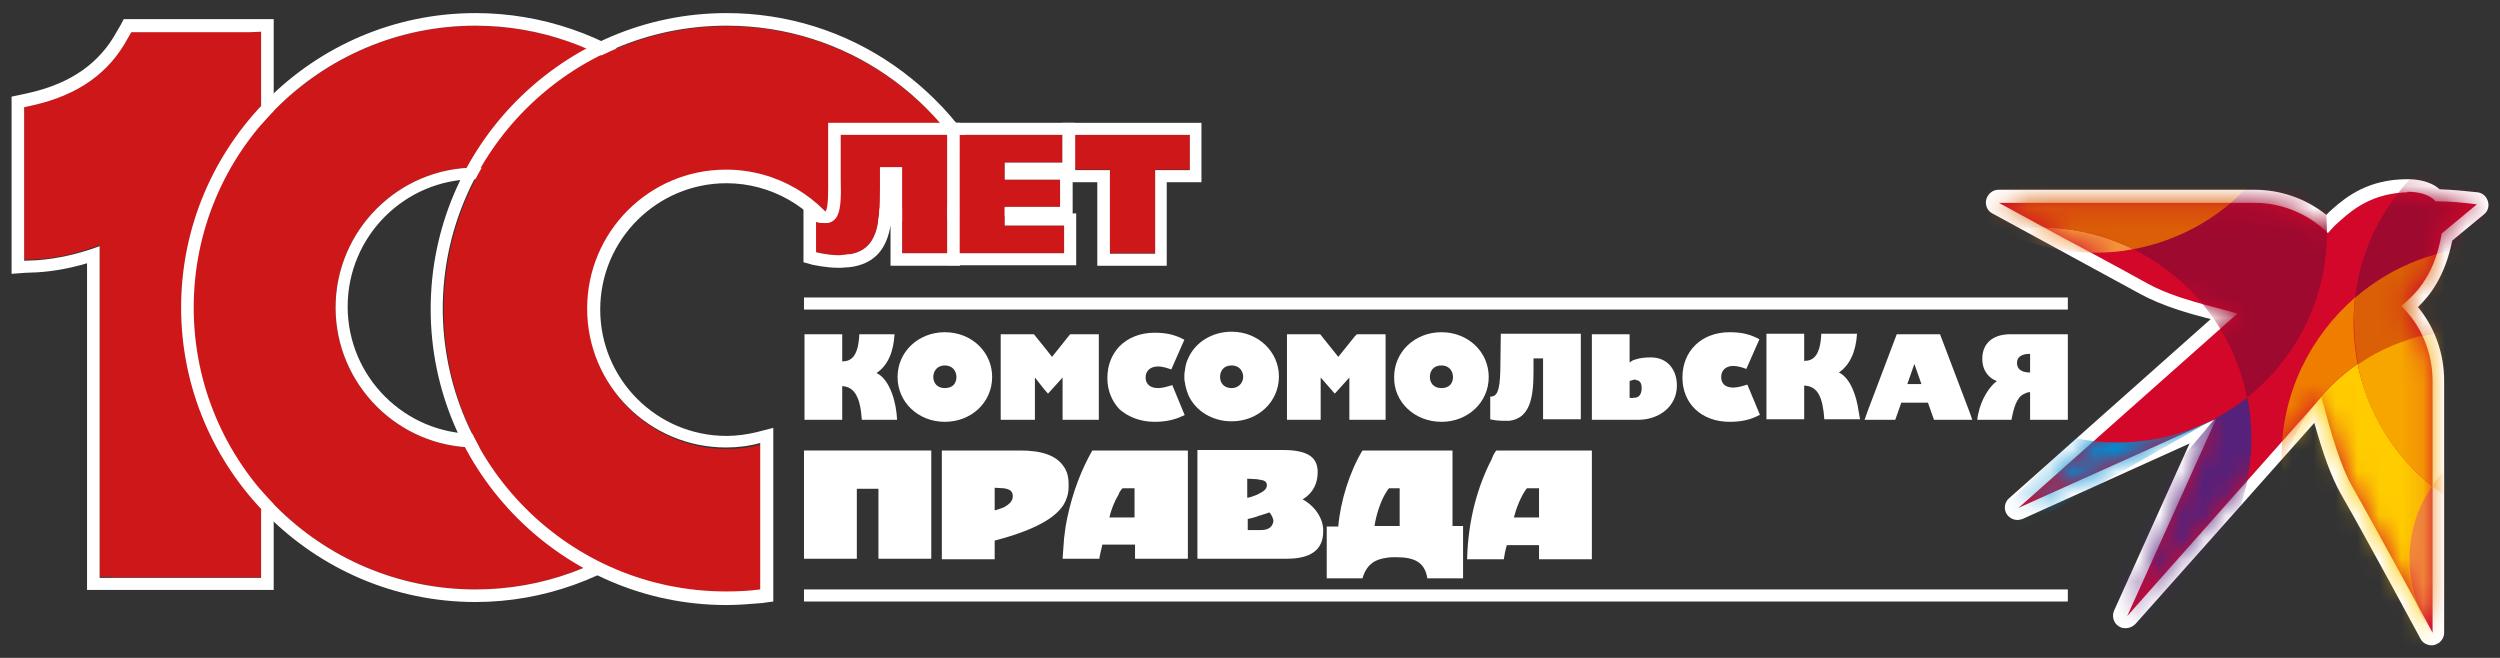 <?xml version="1.0" encoding="UTF-8"?> <svg xmlns="http://www.w3.org/2000/svg" width="114" height="30" viewBox="0 0 114 30" fill="none"><rect x="0" y="0" width="114" height="30" fill="#333333" stroke="none"/><g clip-path="url(#clip0_36_10)"><path d="M5.093 26.328H11.357H11.907V25.777V1.974V1.423H11.357H6.309H5.988L5.827 1.699C4.979 3.282 3.556 4.292 1.514 4.751L1.101 4.843V5.279V11.27V11.844L1.675 11.821C2.616 11.775 3.556 11.546 4.543 11.178V25.754V26.305H5.093V26.328Z" fill="#CD1719"></path><path d="M11.907 1.446V1.997V25.799V26.35H11.356H5.093H4.543V25.799V11.224C3.556 11.591 2.615 11.798 1.675 11.867L1.101 11.89V11.316V5.325V4.889L1.514 4.797C3.556 4.338 4.979 3.328 5.827 1.744L5.988 1.469H6.309H11.356L11.907 1.446ZM12.481 0.872H11.907H11.356H6.309H5.988H5.644L5.483 1.171L5.323 1.446C4.543 2.869 3.258 3.787 1.377 4.223L0.964 4.315L0.528 4.407V4.866V5.302V11.293V11.867V12.487L1.124 12.441L1.698 12.418C2.455 12.372 3.189 12.234 3.969 12.005V25.777V26.328V26.901H4.543H5.093H11.356H11.907H12.481V26.328V25.777V1.974V1.423V0.872Z" fill="white"></path><path d="M27.347 21.553L25.351 19.235C24.319 19.969 23.057 20.405 21.68 20.405C18.17 20.405 15.303 17.536 15.303 14.024C15.303 10.513 18.17 7.643 21.68 7.643C23.057 7.643 24.319 8.08 25.351 8.814L27.439 6.312L29.596 3.902C27.416 2.181 24.663 1.171 21.68 1.171C14.591 1.171 8.833 6.932 8.833 14.024C8.833 21.117 14.591 26.878 21.68 26.878C24.755 26.878 27.577 25.799 29.802 23.986L27.347 21.553Z" fill="#CD1719"></path><path d="M21.68 1.171C24.663 1.171 27.416 2.204 29.596 3.902L27.439 6.312L25.351 8.814C24.319 8.08 23.057 7.643 21.68 7.643C18.17 7.643 15.303 10.513 15.303 14.024C15.303 17.536 18.17 20.405 21.68 20.405C23.057 20.405 24.319 19.969 25.351 19.235L27.347 21.553L29.802 23.986C27.577 25.799 24.755 26.878 21.68 26.878C14.591 26.878 8.833 21.117 8.833 14.024C8.833 6.932 14.591 1.171 21.68 1.171ZM21.68 0.597C14.27 0.597 8.259 6.634 8.259 14.024C8.259 21.416 14.293 27.452 21.68 27.452C24.755 27.452 27.76 26.373 30.169 24.422L30.651 24.009L30.192 23.55L27.76 21.117L25.787 18.822L25.443 18.431L25.007 18.73C24.021 19.419 22.873 19.786 21.657 19.786C18.469 19.786 15.853 17.192 15.853 13.979C15.853 10.788 18.446 8.171 21.657 8.171C22.851 8.171 24.021 8.539 25.007 9.227L25.443 9.526L25.787 9.112L27.875 6.634L30.032 4.223L30.444 3.764L29.963 3.397C27.577 1.607 24.709 0.597 21.68 0.597Z" fill="white"></path><path d="M33.129 7.758C35.446 7.758 37.488 9.021 38.589 10.88L39.736 9.549L45.127 9.296C43.223 4.545 38.566 1.194 33.152 1.194C26.017 1.194 20.235 6.978 20.235 14.116C20.235 21.255 26.017 27.039 33.152 27.039C33.679 27.039 34.207 26.993 34.712 26.947V20.268C34.207 20.405 33.679 20.474 33.152 20.474C29.641 20.474 26.82 17.628 26.82 14.139C26.797 10.604 29.641 7.758 33.129 7.758Z" fill="#CD1719"></path><path d="M33.129 1.171C38.566 1.171 43.2 4.522 45.104 9.273L39.713 9.526L38.566 10.857C37.465 8.998 35.446 7.735 33.106 7.735C29.596 7.735 26.774 10.582 26.774 14.07C26.774 17.582 29.618 20.405 33.106 20.405C33.656 20.405 34.184 20.337 34.666 20.199V26.878C34.161 26.947 33.633 26.97 33.106 26.97C25.971 26.97 20.189 21.186 20.189 14.047C20.212 6.978 25.994 1.171 33.129 1.171ZM33.129 0.597C25.695 0.597 19.639 6.656 19.639 14.093C19.639 21.53 25.695 27.59 33.129 27.59C33.656 27.59 34.207 27.544 34.758 27.498L35.262 27.429V26.924V20.245V19.51L34.551 19.694C34.092 19.809 33.61 19.878 33.129 19.878C29.94 19.878 27.37 17.284 27.37 14.116C27.37 10.926 29.963 8.355 33.129 8.355C35.148 8.355 37.052 9.434 38.084 11.201L38.497 11.89L39.025 11.293L40.011 10.145L45.15 9.893L45.953 9.847L45.655 9.09C44.669 6.611 42.971 4.522 40.768 2.984C38.52 1.423 35.882 0.597 33.129 0.597Z" fill="white"></path><path d="M110.88 29.151C110.719 29.151 110.627 28.99 110.605 28.944C110.008 27.842 107.966 24.078 106.98 22.357C106.498 21.507 106.131 20.36 105.672 18.707C104.043 20.543 97.482 27.934 97.16 28.279C97.115 28.347 97.023 28.37 96.954 28.37C96.908 28.37 96.839 28.347 96.793 28.324C96.679 28.256 96.633 28.095 96.679 27.957L100.418 19.648L92.09 23.412C92.044 23.435 92.021 23.435 91.975 23.435C91.884 23.435 91.792 23.389 91.746 23.298C91.677 23.183 91.7 23.022 91.792 22.93C91.792 22.93 99.523 16.067 101.382 14.415C101.244 14.369 101.106 14.346 100.969 14.3C99.982 14.024 98.743 13.703 97.711 13.152C96.335 12.395 93.857 11.063 93.834 11.041L90.966 9.48C90.851 9.411 90.782 9.273 90.828 9.158C90.851 9.021 90.966 8.952 91.104 8.952H102.781C104.02 8.952 105.167 9.388 106.085 10.214C106.177 10.1 106.291 9.985 106.498 9.824C107.209 9.181 108.15 8.539 109.71 8.493H109.779C110.054 8.493 110.719 8.539 111.155 8.929C111.82 8.929 112.486 8.998 112.945 9.067C113.059 9.09 113.151 9.158 113.197 9.273C113.22 9.388 113.197 9.503 113.105 9.572L111.568 10.834C111.247 12.67 110.421 13.52 109.893 14.002C110.719 14.92 111.178 16.136 111.178 17.399V28.875C111.178 28.967 111.132 29.059 111.063 29.105C111.018 29.128 110.972 29.151 110.926 29.151C110.903 29.151 110.88 29.151 110.88 29.151Z" fill="#D3072A"></path><path d="M109.802 8.745C110.215 8.745 110.765 8.837 111.063 9.181C111.086 9.181 111.109 9.181 111.132 9.181C111.752 9.181 112.417 9.25 112.945 9.319L111.339 10.65C110.995 12.762 109.962 13.543 109.503 13.956C110.421 14.851 110.926 16.09 110.926 17.376C110.926 21.14 110.926 28.852 110.926 28.852C110.926 28.852 108.402 24.193 107.278 22.219C106.727 21.255 106.314 19.832 105.856 18.11C105.695 18.294 97 28.095 97 28.095L101.061 19.097L92.044 23.16C92.044 23.16 101.68 14.598 102.024 14.3C100.992 13.979 99.248 13.657 97.918 12.923C96.518 12.142 94.017 10.811 94.017 10.811L91.15 9.25C91.15 9.25 99.065 9.25 102.827 9.25C104.066 9.25 105.259 9.755 106.154 10.627C106.337 10.421 106.429 10.306 106.75 10.031C107.393 9.457 108.264 8.814 109.779 8.768C109.756 8.745 109.779 8.745 109.802 8.745ZM109.802 8.171H109.756H109.733C109.733 8.171 109.733 8.171 109.71 8.171C108.035 8.194 107.049 8.906 106.314 9.572C106.223 9.663 106.131 9.732 106.085 9.801C105.167 9.067 104.02 8.653 102.804 8.653H91.127C90.874 8.653 90.645 8.837 90.576 9.09C90.507 9.342 90.622 9.617 90.851 9.732L93.719 11.293C93.742 11.316 96.22 12.647 97.596 13.405C98.606 13.956 99.822 14.3 100.808 14.552C98.445 16.641 91.7 22.655 91.608 22.724C91.402 22.907 91.356 23.229 91.517 23.458C91.631 23.619 91.815 23.711 91.998 23.711C92.067 23.711 92.159 23.688 92.228 23.665L99.845 20.222L96.403 27.842C96.289 28.095 96.38 28.416 96.61 28.554C96.702 28.623 96.816 28.646 96.931 28.646C97.092 28.646 97.252 28.577 97.367 28.462C97.665 28.141 103.47 21.599 105.534 19.281C105.924 20.681 106.291 21.714 106.727 22.494C107.852 24.445 110.352 29.082 110.375 29.128C110.467 29.311 110.673 29.426 110.88 29.426C110.926 29.426 110.972 29.426 111.018 29.403C111.063 29.403 111.086 29.38 111.132 29.357C111.155 29.334 111.201 29.334 111.224 29.311C111.362 29.197 111.453 29.036 111.453 28.852C111.453 28.852 111.453 21.117 111.453 17.376C111.453 16.136 111.04 14.943 110.26 14.002C110.788 13.497 111.499 12.601 111.821 10.972L113.266 9.778C113.449 9.64 113.518 9.388 113.449 9.181C113.381 8.952 113.197 8.791 112.968 8.768C112.532 8.722 111.889 8.653 111.247 8.63C110.811 8.24 110.169 8.171 109.802 8.171Z" fill="white"></path><mask id="mask0_36_10" style="mask-type:luminance" maskUnits="userSpaceOnUse" x="91" y="8" width="22" height="21"><path d="M109.733 8.745C108.219 8.768 107.347 9.411 106.704 10.008C106.383 10.283 106.291 10.398 106.108 10.604C105.236 9.732 104.043 9.227 102.781 9.227C99.019 9.227 91.104 9.227 91.104 9.227L93.971 10.788C93.971 10.788 96.472 12.119 97.872 12.9C99.202 13.634 100.946 13.979 101.978 14.277C101.634 14.598 91.998 23.137 91.998 23.137L101.015 19.074L96.954 28.072C96.954 28.072 105.672 18.271 105.81 18.087C106.268 19.809 106.681 21.232 107.232 22.196C108.356 24.193 110.88 28.829 110.88 28.829C110.88 28.829 110.88 21.094 110.88 17.353C110.88 16.067 110.375 14.828 109.457 13.933C109.916 13.52 110.949 12.739 111.293 10.627L112.899 9.296C112.348 9.227 111.66 9.158 111.018 9.158C110.719 8.814 110.169 8.722 109.733 8.745C109.779 8.745 109.756 8.745 109.733 8.745Z" fill="white"></path></mask><g mask="url(#mask0_36_10)"><path fill-rule="evenodd" clip-rule="evenodd" d="M101.015 19.074L91.792 24.331L91.517 22.999L94.591 19.969C95.233 20.107 95.876 20.176 96.541 20.176C98.17 20.176 99.684 19.786 101.015 19.074Z" fill="#008BD2"></path></g><mask id="mask1_36_10" style="mask-type:luminance" maskUnits="userSpaceOnUse" x="91" y="8" width="22" height="21"><path d="M109.733 8.745C108.219 8.768 107.347 9.411 106.704 10.008C106.383 10.283 106.291 10.398 106.108 10.604C105.236 9.732 104.043 9.227 102.781 9.227C99.019 9.227 91.104 9.227 91.104 9.227L93.971 10.788C93.971 10.788 96.472 12.119 97.872 12.9C99.202 13.634 100.946 13.979 101.978 14.277C101.634 14.598 91.998 23.137 91.998 23.137L101.015 19.074L96.954 28.072C96.954 28.072 105.672 18.271 105.81 18.087C106.268 19.809 106.681 21.232 107.232 22.196C108.356 24.193 110.88 28.829 110.88 28.829C110.88 28.829 110.88 21.094 110.88 17.353C110.88 16.067 110.375 14.828 109.457 13.933C109.916 13.52 110.949 12.739 111.293 10.627L112.899 9.296C112.348 9.227 111.66 9.158 111.018 9.158C110.719 8.814 110.169 8.722 109.733 8.745C109.779 8.745 109.756 8.745 109.733 8.745Z" fill="white"></path></mask><g mask="url(#mask1_36_10)"><path fill-rule="evenodd" clip-rule="evenodd" d="M101.015 19.074C101.542 18.799 102.024 18.477 102.483 18.133C102.598 18.73 102.666 19.373 102.666 20.015C102.666 25.34 98.353 29.656 93.031 29.656C92.733 29.656 92.457 29.633 92.159 29.61L101.015 19.074Z" fill="#56217A"></path></g><mask id="mask2_36_10" style="mask-type:luminance" maskUnits="userSpaceOnUse" x="91" y="8" width="22" height="21"><path d="M109.733 8.745C108.219 8.768 107.347 9.411 106.704 10.008C106.383 10.283 106.291 10.398 106.108 10.604C105.236 9.732 104.043 9.227 102.781 9.227C99.019 9.227 91.104 9.227 91.104 9.227L93.971 10.788C93.971 10.788 96.472 12.119 97.872 12.9C99.202 13.634 100.946 13.979 101.978 14.277C101.634 14.598 91.998 23.137 91.998 23.137L101.015 19.074L96.954 28.072C96.954 28.072 105.672 18.271 105.81 18.087C106.268 19.809 106.681 21.232 107.232 22.196C108.356 24.193 110.88 28.829 110.88 28.829C110.88 28.829 110.88 21.094 110.88 17.353C110.88 16.067 110.375 14.828 109.457 13.933C109.916 13.52 110.949 12.739 111.293 10.627L112.899 9.296C112.348 9.227 111.66 9.158 111.018 9.158C110.719 8.814 110.169 8.722 109.733 8.745C109.779 8.745 109.756 8.745 109.733 8.745Z" fill="white"></path></mask><g mask="url(#mask2_36_10)"><path fill-rule="evenodd" clip-rule="evenodd" d="M91.287 10.536C91.861 10.444 92.434 10.375 93.031 10.375C94.545 10.375 95.99 10.719 97.275 11.362C96.702 11.477 96.128 11.523 95.531 11.523C93.994 11.523 92.572 11.155 91.287 10.536Z" fill="#F3943B"></path></g><mask id="mask3_36_10" style="mask-type:luminance" maskUnits="userSpaceOnUse" x="91" y="8" width="22" height="21"><path d="M109.733 8.745C108.219 8.768 107.347 9.411 106.704 10.008C106.383 10.283 106.291 10.398 106.108 10.604C105.236 9.732 104.043 9.227 102.781 9.227C99.019 9.227 91.104 9.227 91.104 9.227L93.971 10.788C93.971 10.788 96.472 12.119 97.872 12.9C99.202 13.634 100.946 13.979 101.978 14.277C101.634 14.598 91.998 23.137 91.998 23.137L101.015 19.074L96.954 28.072C96.954 28.072 105.672 18.271 105.81 18.087C106.268 19.809 106.681 21.232 107.232 22.196C108.356 24.193 110.88 28.829 110.88 28.829C110.88 28.829 110.88 21.094 110.88 17.353C110.88 16.067 110.375 14.828 109.457 13.933C109.916 13.52 110.949 12.739 111.293 10.627L112.899 9.296C112.348 9.227 111.66 9.158 111.018 9.158C110.719 8.814 110.169 8.722 109.733 8.745C109.779 8.745 109.756 8.745 109.733 8.745Z" fill="white"></path></mask><g mask="url(#mask3_36_10)"><path fill-rule="evenodd" clip-rule="evenodd" d="M97.275 11.362C100.602 10.742 103.355 8.401 104.502 5.279C105.511 6.794 106.108 8.63 106.108 10.604C106.108 13.657 104.685 16.366 102.46 18.133C101.887 15.149 99.913 12.67 97.275 11.362Z" fill="#9E092F"></path></g><mask id="mask4_36_10" style="mask-type:luminance" maskUnits="userSpaceOnUse" x="91" y="8" width="22" height="21"><path d="M109.733 8.745C108.219 8.768 107.347 9.411 106.704 10.008C106.383 10.283 106.291 10.398 106.108 10.604C105.236 9.732 104.043 9.227 102.781 9.227C99.019 9.227 91.104 9.227 91.104 9.227L93.971 10.788C93.971 10.788 96.472 12.119 97.872 12.9C99.202 13.634 100.946 13.979 101.978 14.277C101.634 14.598 91.998 23.137 91.998 23.137L101.015 19.074L96.954 28.072C96.954 28.072 105.672 18.271 105.81 18.087C106.268 19.809 106.681 21.232 107.232 22.196C108.356 24.193 110.88 28.829 110.88 28.829C110.88 28.829 110.88 21.094 110.88 17.353C110.88 16.067 110.375 14.828 109.457 13.933C109.916 13.52 110.949 12.739 111.293 10.627L112.899 9.296C112.348 9.227 111.66 9.158 111.018 9.158C110.719 8.814 110.169 8.722 109.733 8.745C109.779 8.745 109.756 8.745 109.733 8.745Z" fill="white"></path></mask><g mask="url(#mask4_36_10)"><path fill-rule="evenodd" clip-rule="evenodd" d="M115.744 19.625C119.001 19.625 121.64 22.265 121.64 25.524C121.64 28.784 119.001 31.423 115.744 31.423C112.486 31.423 109.847 28.784 109.847 25.524C109.847 22.265 112.486 19.625 115.744 19.625Z" fill="#F3943B"></path></g><mask id="mask5_36_10" style="mask-type:luminance" maskUnits="userSpaceOnUse" x="91" y="8" width="22" height="21"><path d="M109.733 8.745C108.219 8.768 107.347 9.411 106.704 10.008C106.383 10.283 106.291 10.398 106.108 10.604C105.236 9.732 104.043 9.227 102.781 9.227C99.019 9.227 91.104 9.227 91.104 9.227L93.971 10.788C93.971 10.788 96.472 12.119 97.872 12.9C99.202 13.634 100.946 13.979 101.978 14.277C101.634 14.598 91.998 23.137 91.998 23.137L101.015 19.074L96.954 28.072C96.954 28.072 105.672 18.271 105.81 18.087C106.268 19.809 106.681 21.232 107.232 22.196C108.356 24.193 110.88 28.829 110.88 28.829C110.88 28.829 110.88 21.094 110.88 17.353C110.88 16.067 110.375 14.828 109.457 13.933C109.916 13.52 110.949 12.739 111.293 10.627L112.899 9.296C112.348 9.227 111.66 9.158 111.018 9.158C110.719 8.814 110.169 8.722 109.733 8.745C109.779 8.745 109.756 8.745 109.733 8.745Z" fill="white"></path></mask><g mask="url(#mask5_36_10)"><path fill-rule="evenodd" clip-rule="evenodd" d="M107.507 16.595C107.966 18.822 109.182 20.796 110.903 22.173C110.237 23.137 109.87 24.285 109.87 25.524C109.87 28.784 112.509 31.423 115.766 31.423C115.927 31.423 116.088 31.423 116.225 31.4C115.078 31.974 113.771 32.318 112.371 32.318C107.622 32.318 103.768 28.462 103.768 23.711C103.768 20.75 105.236 18.156 107.507 16.595Z" fill="#FFCC00"></path></g><mask id="mask6_36_10" style="mask-type:luminance" maskUnits="userSpaceOnUse" x="91" y="8" width="22" height="21"><path d="M109.733 8.745C108.219 8.768 107.347 9.411 106.704 10.008C106.383 10.283 106.291 10.398 106.108 10.604C105.236 9.732 104.043 9.227 102.781 9.227C99.019 9.227 91.104 9.227 91.104 9.227L93.971 10.788C93.971 10.788 96.472 12.119 97.872 12.9C99.202 13.634 100.946 13.979 101.978 14.277C101.634 14.598 91.998 23.137 91.998 23.137L101.015 19.074L96.954 28.072C96.954 28.072 105.672 18.271 105.81 18.087C106.268 19.809 106.681 21.232 107.232 22.196C108.356 24.193 110.88 28.829 110.88 28.829C110.88 28.829 110.88 21.094 110.88 17.353C110.88 16.067 110.375 14.828 109.457 13.933C109.916 13.52 110.949 12.739 111.293 10.627L112.899 9.296C112.348 9.227 111.66 9.158 111.018 9.158C110.719 8.814 110.169 8.722 109.733 8.745C109.779 8.745 109.756 8.745 109.733 8.745Z" fill="white"></path></mask><g mask="url(#mask6_36_10)"><path fill-rule="evenodd" clip-rule="evenodd" d="M107.393 13.565C107.347 13.933 107.324 14.323 107.324 14.69C107.324 15.333 107.393 15.976 107.507 16.595C105.856 17.72 104.617 19.419 104.066 21.392C104.043 21.209 104.043 21.002 104.043 20.819C104.043 17.927 105.351 15.333 107.393 13.565Z" fill="#EF7D00"></path></g><mask id="mask7_36_10" style="mask-type:luminance" maskUnits="userSpaceOnUse" x="91" y="8" width="22" height="21"><path d="M109.733 8.745C108.219 8.768 107.347 9.411 106.704 10.008C106.383 10.283 106.291 10.398 106.108 10.604C105.236 9.732 104.043 9.227 102.781 9.227C99.019 9.227 91.104 9.227 91.104 9.227L93.971 10.788C93.971 10.788 96.472 12.119 97.872 12.9C99.202 13.634 100.946 13.979 101.978 14.277C101.634 14.598 91.998 23.137 91.998 23.137L101.015 19.074L96.954 28.072C96.954 28.072 105.672 18.271 105.81 18.087C106.268 19.809 106.681 21.232 107.232 22.196C108.356 24.193 110.88 28.829 110.88 28.829C110.88 28.829 110.88 21.094 110.88 17.353C110.88 16.067 110.375 14.828 109.457 13.933C109.916 13.52 110.949 12.739 111.293 10.627L112.899 9.296C112.348 9.227 111.66 9.158 111.018 9.158C110.719 8.814 110.169 8.722 109.733 8.745C109.779 8.745 109.756 8.745 109.733 8.745Z" fill="white"></path></mask><g mask="url(#mask7_36_10)"><path fill-rule="evenodd" clip-rule="evenodd" d="M107.507 16.595C108.884 15.654 110.559 15.08 112.371 15.08C117.005 15.08 120.814 18.776 120.974 23.366C119.736 23.94 118.359 24.262 116.914 24.262C112.256 24.285 108.379 20.979 107.507 16.595Z" fill="#F7A600"></path></g><mask id="mask8_36_10" style="mask-type:luminance" maskUnits="userSpaceOnUse" x="91" y="8" width="22" height="21"><path d="M109.733 8.745C108.219 8.768 107.347 9.411 106.704 10.008C106.383 10.283 106.291 10.398 106.108 10.604C105.236 9.732 104.043 9.227 102.781 9.227C99.019 9.227 91.104 9.227 91.104 9.227L93.971 10.788C93.971 10.788 96.472 12.119 97.872 12.9C99.202 13.634 100.946 13.979 101.978 14.277C101.634 14.598 91.998 23.137 91.998 23.137L101.015 19.074L96.954 28.072C96.954 28.072 105.672 18.271 105.81 18.087C106.268 19.809 106.681 21.232 107.232 22.196C108.356 24.193 110.88 28.829 110.88 28.829C110.88 28.829 110.88 21.094 110.88 17.353C110.88 16.067 110.375 14.828 109.457 13.933C109.916 13.52 110.949 12.739 111.293 10.627L112.899 9.296C112.348 9.227 111.66 9.158 111.018 9.158C110.719 8.814 110.169 8.722 109.733 8.745C109.779 8.745 109.756 8.745 109.733 8.745Z" fill="white"></path></mask><g mask="url(#mask8_36_10)"><path fill-rule="evenodd" clip-rule="evenodd" d="M107.393 13.565C109.067 12.119 111.247 11.247 113.656 11.247C118.956 11.247 123.246 15.539 123.246 20.842C123.246 21.232 123.223 21.599 123.177 21.966C122.512 22.54 121.777 22.999 120.997 23.389C120.837 18.776 117.028 15.103 112.394 15.103C110.582 15.103 108.907 15.654 107.53 16.618C107.416 15.998 107.347 15.379 107.347 14.713C107.324 14.323 107.347 13.933 107.393 13.565Z" fill="#DA5F06"></path></g><mask id="mask9_36_10" style="mask-type:luminance" maskUnits="userSpaceOnUse" x="91" y="8" width="22" height="21"><path d="M109.733 8.745C108.219 8.768 107.347 9.411 106.704 10.008C106.383 10.283 106.291 10.398 106.108 10.604C105.236 9.732 104.043 9.227 102.781 9.227C99.019 9.227 91.104 9.227 91.104 9.227L93.971 10.788C93.971 10.788 96.472 12.119 97.872 12.9C99.202 13.634 100.946 13.979 101.978 14.277C101.634 14.598 91.998 23.137 91.998 23.137L101.015 19.074L96.954 28.072C96.954 28.072 105.672 18.271 105.81 18.087C106.268 19.809 106.681 21.232 107.232 22.196C108.356 24.193 110.88 28.829 110.88 28.829C110.88 28.829 110.88 21.094 110.88 17.353C110.88 16.067 110.375 14.828 109.457 13.933C109.916 13.52 110.949 12.739 111.293 10.627L112.899 9.296C112.348 9.227 111.66 9.158 111.018 9.158C110.719 8.814 110.169 8.722 109.733 8.745C109.779 8.745 109.756 8.745 109.733 8.745Z" fill="white"></path></mask><g mask="url(#mask9_36_10)"><path fill-rule="evenodd" clip-rule="evenodd" d="M107.393 13.565C107.943 8.814 112.004 5.119 116.914 5.119C122.19 5.119 126.503 9.411 126.503 14.713C126.503 17.605 125.219 20.222 123.177 21.966C123.223 21.599 123.246 21.209 123.246 20.842C123.246 15.539 118.955 11.247 113.656 11.247C111.247 11.247 109.067 12.119 107.393 13.565Z" fill="#9E092F"></path></g><mask id="mask10_36_10" style="mask-type:luminance" maskUnits="userSpaceOnUse" x="91" y="8" width="22" height="21"><path d="M109.733 8.745C108.219 8.768 107.347 9.411 106.704 10.008C106.383 10.283 106.291 10.398 106.108 10.604C105.236 9.732 104.043 9.227 102.781 9.227C99.019 9.227 91.104 9.227 91.104 9.227L93.971 10.788C93.971 10.788 96.472 12.119 97.872 12.9C99.202 13.634 100.946 13.979 101.978 14.277C101.634 14.598 91.998 23.137 91.998 23.137L101.015 19.074L96.954 28.072C96.954 28.072 105.672 18.271 105.81 18.087C106.268 19.809 106.681 21.232 107.232 22.196C108.356 24.193 110.88 28.829 110.88 28.829C110.88 28.829 110.88 21.094 110.88 17.353C110.88 16.067 110.375 14.828 109.457 13.933C109.916 13.52 110.949 12.739 111.293 10.627L112.899 9.296C112.348 9.227 111.66 9.158 111.018 9.158C110.719 8.814 110.169 8.722 109.733 8.745C109.779 8.745 109.756 8.745 109.733 8.745Z" fill="white"></path></mask><g mask="url(#mask10_36_10)"><path fill-rule="evenodd" clip-rule="evenodd" d="M91.287 10.536C88.121 8.975 85.942 5.715 85.942 1.928C85.942 -3.374 90.232 -7.666 95.531 -7.666C100.831 -7.666 105.121 -3.374 105.121 1.928C105.121 6.634 101.749 10.536 97.275 11.362C95.99 10.742 94.545 10.375 93.031 10.375C92.434 10.375 91.861 10.421 91.287 10.536Z" fill="#DA5F06"></path></g><path d="M94.293 13.565H36.662V14.116H94.293V13.565Z" fill="white"></path><path d="M94.293 26.878H36.662V27.429H94.293V26.878Z" fill="white"></path><path fill-rule="evenodd" clip-rule="evenodd" d="M65.73 19.235C66.945 19.235 67.886 18.34 67.886 17.192C67.886 16.044 66.945 15.149 65.73 15.149C64.514 15.149 63.573 16.044 63.573 17.192C63.55 18.34 64.514 19.235 65.73 19.235ZM65.73 16.664C66.097 16.664 66.257 16.94 66.257 17.192C66.257 17.445 66.12 17.697 65.73 17.697C65.362 17.697 65.202 17.445 65.202 17.192C65.202 16.94 65.34 16.664 65.73 16.664Z" fill="white"></path><path fill-rule="evenodd" clip-rule="evenodd" d="M56.163 15.126C55.268 15.126 54.511 15.608 54.19 16.32C54.098 16.503 54.052 16.687 54.029 16.917C54.006 17.008 54.006 17.1 54.006 17.169C54.006 17.261 54.006 17.353 54.029 17.422C54.052 17.628 54.121 17.835 54.19 18.018C54.511 18.73 55.268 19.212 56.163 19.212C57.379 19.212 58.319 18.317 58.319 17.169C58.319 16.044 57.379 15.126 56.163 15.126ZM56.163 17.697C55.796 17.697 55.635 17.445 55.635 17.192C55.635 16.94 55.773 16.664 56.163 16.664C56.53 16.664 56.69 16.94 56.69 17.192C56.69 17.422 56.507 17.697 56.163 17.697Z" fill="white"></path><path fill-rule="evenodd" clip-rule="evenodd" d="M52.653 19.235C53.272 19.235 53.662 19.097 54.006 18.936C54.006 18.913 54.006 18.913 54.029 18.913L54.006 18.891L53.456 17.559C53.249 17.628 52.997 17.697 52.813 17.697C52.446 17.697 52.24 17.513 52.24 17.215C52.24 16.917 52.446 16.71 52.813 16.71C52.997 16.71 53.226 16.779 53.41 16.848L54.006 15.493C53.662 15.31 53.295 15.172 52.653 15.172C51.987 15.172 51.437 15.402 51.047 15.792C50.703 16.159 50.496 16.641 50.496 17.238C50.496 17.812 50.703 18.294 51.047 18.661C51.437 19.005 51.987 19.235 52.653 19.235Z" fill="white"></path><path fill-rule="evenodd" clip-rule="evenodd" d="M47.192 17.215L47.628 17.766L47.789 17.95L48.454 17.215V19.143H50.106V15.241H48.798L47.972 16.274L47.628 15.838L47.146 15.241H45.632V19.143H47.192V17.215Z" fill="white"></path><path fill-rule="evenodd" clip-rule="evenodd" d="M74.7 19.143C75.641 19.143 76.466 18.546 76.466 17.582C76.466 16.848 76.031 16.297 75.273 16.297C75.044 16.297 74.792 16.32 74.585 16.389C74.471 16.412 74.379 16.48 74.31 16.526V15.241H72.589V19.143H74.7ZM74.31 18.133V17.376C74.356 17.353 74.516 17.307 74.562 17.307C74.585 17.307 74.585 17.307 74.585 17.33C74.769 17.33 74.861 17.468 74.861 17.697C74.861 17.927 74.769 18.11 74.585 18.133H74.516C74.471 18.156 74.356 18.156 74.31 18.133Z" fill="white"></path><path fill-rule="evenodd" clip-rule="evenodd" d="M68.827 19.189C69.722 19.074 69.928 18.225 69.928 16.985V16.343H70.364V19.12H72.085V15.218H68.437L68.414 16.917C68.391 17.858 68.253 18.087 67.955 18.087V19.12C68.138 19.166 68.368 19.189 68.597 19.189C68.689 19.189 68.758 19.189 68.827 19.189Z" fill="white"></path><path fill-rule="evenodd" clip-rule="evenodd" d="M60.223 17.215L60.866 17.95L61.531 17.215V19.143H63.183V15.241H61.875L61.783 15.333L61.026 16.274L60.2 15.241H58.686V19.143H60.223V17.215Z" fill="white"></path><path fill-rule="evenodd" clip-rule="evenodd" d="M79.036 17.674C78.669 17.674 78.485 17.49 78.485 17.192C78.485 16.894 78.692 16.687 79.036 16.687C79.22 16.687 79.472 16.756 79.632 16.825L80.229 15.47C79.885 15.287 79.518 15.149 78.875 15.149C77.591 15.149 76.719 15.998 76.719 17.215C76.719 18.409 77.591 19.235 78.875 19.235C79.518 19.235 79.908 19.097 80.252 18.913L79.678 17.536C79.472 17.605 79.22 17.674 79.036 17.674Z" fill="white"></path><path fill-rule="evenodd" clip-rule="evenodd" d="M43.086 19.235C44.301 19.235 45.242 18.34 45.242 17.192C45.242 16.044 44.301 15.149 43.086 15.149C41.87 15.149 40.929 16.044 40.929 17.192C40.929 18.34 41.87 19.235 43.086 19.235ZM43.086 16.664C43.453 16.664 43.613 16.94 43.613 17.192C43.613 17.445 43.475 17.697 43.086 17.697C42.718 17.697 42.558 17.445 42.558 17.192C42.558 16.94 42.718 16.664 43.086 16.664Z" fill="white"></path><path fill-rule="evenodd" clip-rule="evenodd" d="M38.382 17.605C38.979 17.628 39.231 18.133 39.3 19.143H40.906C40.883 18.431 40.608 17.307 39.965 17.008C40.47 16.687 40.745 16.067 40.791 15.241H39.185C39.139 16.251 38.818 16.48 38.405 16.48V15.241H36.685V19.143H38.405V17.605H38.382Z" fill="white"></path><path d="M84.749 18.73C84.657 18.064 84.382 17.238 83.854 16.985C84.336 16.664 84.634 16.044 84.68 15.218H83.051C83.005 16.228 82.684 16.457 82.271 16.457V15.218H80.55V19.12H82.271V17.582C82.89 17.605 83.12 18.11 83.189 19.12H84.818L84.749 18.73Z" fill="white"></path><path d="M91.723 19.143C91.815 18.638 91.953 18.133 92.274 17.973C92.365 17.927 92.457 17.881 92.572 17.881V19.143H94.293V15.241H91.677C90.874 15.241 90.392 15.654 90.392 16.366C90.392 16.917 90.714 17.261 91.058 17.376C90.737 17.605 90.347 18.179 90.209 18.868C90.186 18.936 90.163 19.143 90.163 19.143H90.324H91.723ZM92.572 16.136V16.985C92.457 16.985 91.975 16.985 91.975 16.549C91.975 16.136 92.457 16.136 92.572 16.136Z" fill="white"></path><path d="M88.465 15.241H86.492L85.162 18.753L85.024 19.143H86.424L86.699 18.363H87.915L88.19 19.143H89.934L89.842 18.868L88.465 15.241ZM86.974 17.513L87.295 16.595L87.617 17.513H86.974Z" fill="white"></path><path d="M36.662 20.543V25.478H39.071V22.288H40.057V25.478H42.03H42.466V20.543H42.03H36.662Z" fill="white"></path><path d="M68.23 20.543C68.138 20.658 68.07 20.796 68.024 20.933C67.404 22.127 66.945 23.665 66.9 25.501H68.024H68.574C68.597 25.317 68.643 25.088 68.712 24.858H69.607H70.18V25.501H72.589V20.543H69.607H68.23ZM70.18 22.288V23.596H69.607H69.033C69.125 23.229 69.332 22.655 69.607 22.288L69.63 22.265H70.18V22.288Z" fill="white"></path><path d="M51.184 20.543H51.047H49.808C49.326 21.392 48.913 22.425 48.661 23.642C48.638 23.757 48.615 23.894 48.592 24.009C48.569 24.17 48.546 24.354 48.523 24.537C48.5 24.835 48.477 25.157 48.454 25.478H48.523H48.592H48.661H50.129C50.152 25.295 50.221 25.065 50.267 24.835H51.047H51.184H51.758V25.478H52.836H54.167V20.543H52.813H51.184ZM51.735 23.596H51.161H51.024H50.588C50.657 23.275 50.817 22.861 51.024 22.517V22.494C51.069 22.402 51.115 22.357 51.161 22.288C51.161 22.288 51.184 22.288 51.184 22.265H51.735V23.596Z" fill="white"></path><path d="M48.592 22.839C48.615 22.77 48.638 22.724 48.66 22.655C48.729 22.448 48.729 22.265 48.729 22.081C48.729 21.898 48.706 21.737 48.66 21.576C48.638 21.53 48.615 21.461 48.592 21.416C48.569 21.369 48.546 21.324 48.523 21.301C48.179 20.75 47.468 20.543 46.527 20.543H45.77H42.948V25.501H45.357V24.652C45.495 24.606 45.632 24.583 45.77 24.537C47.513 24.032 48.225 23.481 48.523 22.976C48.546 22.93 48.569 22.884 48.592 22.839ZM45.77 23.137C45.655 23.183 45.517 23.229 45.357 23.275V22.242C45.517 22.242 45.655 22.265 45.77 22.265C46.091 22.311 46.183 22.425 46.183 22.632C46.183 22.816 46.068 22.976 45.77 23.137Z" fill="white"></path><path d="M66.234 20.543H63.252H62.128C61.554 21.484 61.118 22.861 61.026 24.009H60.682H60.499V26.373H60.682H62.128C62.311 25.754 62.678 25.501 63.252 25.432C63.367 25.409 63.504 25.409 63.665 25.409C64.468 25.409 64.972 25.616 65.087 26.373H66.716V23.986H66.234V20.543ZM63.825 23.986H63.252H62.678C62.747 23.504 62.954 22.816 63.252 22.38C63.275 22.334 63.298 22.311 63.344 22.265H63.825V23.986Z" fill="white"></path><path d="M59.398 22.77C59.902 22.471 60.086 22.012 60.086 21.53C60.086 20.91 59.719 20.52 58.503 20.52H57.447H57.31H54.602V25.478H57.31H57.447H58.686C59.742 25.478 60.338 25.088 60.338 24.239C60.361 23.642 59.948 23.068 59.398 22.77ZM56.874 21.829C57.057 21.829 57.195 21.852 57.31 21.852C57.356 21.852 57.401 21.875 57.447 21.875C57.654 21.898 57.769 21.966 57.769 22.127C57.769 22.265 57.677 22.38 57.447 22.494C57.401 22.517 57.356 22.54 57.31 22.563C57.195 22.609 57.034 22.678 56.874 22.701V21.829ZM57.516 24.17H57.47H57.333H56.897V23.665C57.034 23.642 57.195 23.596 57.333 23.55C57.379 23.527 57.424 23.504 57.47 23.504C57.608 23.458 57.746 23.412 57.883 23.366C57.975 23.458 58.067 23.642 58.067 23.757C58.044 23.986 57.883 24.17 57.516 24.17Z" fill="white"></path><path d="M38.291 11.637C37.74 11.637 37.19 11.5 37.19 11.5V10.122C37.19 10.122 37.442 10.168 37.534 10.168C37.809 10.191 37.924 10.1 38.038 10.008C38.337 9.732 38.337 8.952 38.314 8.217C38.314 8.103 38.314 7.988 38.314 7.873V6.151H43.2V11.546H41.136V7.62H40.126V8.539C40.126 10.145 40.08 11.454 38.612 11.614L38.291 11.637Z" fill="#CD1719"></path><path d="M43.2 6.151V11.546H41.136V7.62H40.126V8.539C40.126 10.145 40.08 11.454 38.612 11.614L38.291 11.637C38.268 11.637 38.245 11.637 38.245 11.637C37.717 11.637 37.212 11.5 37.212 11.5V10.122C37.212 10.122 37.465 10.168 37.556 10.168C37.579 10.168 37.625 10.168 37.648 10.168C37.855 10.168 37.969 10.1 38.061 10.008C38.359 9.732 38.359 8.952 38.337 8.217C38.337 8.103 38.337 7.988 38.337 7.873V6.151H43.2ZM43.751 5.601H43.2H38.314H37.763V6.151V7.873C37.763 7.988 37.763 8.103 37.763 8.24C37.763 8.562 37.786 9.457 37.648 9.64C37.648 9.64 37.648 9.64 37.625 9.64C37.602 9.64 37.602 9.64 37.579 9.64C37.533 9.64 37.419 9.617 37.281 9.594L36.639 9.48V10.145V11.523V11.959L37.052 12.073C37.075 12.073 37.648 12.211 38.222 12.211H38.291H38.314H38.337L38.658 12.188H38.681H38.704C39.965 12.05 40.447 11.247 40.608 10.283V11.569V12.119H41.158H43.223H43.774V11.569V6.174V5.601H43.751Z" fill="white"></path><path d="M43.751 11.546V6.151H48.454V7.414H45.816V8.194H48.339V9.434H45.816V10.283H48.523V11.546H43.751Z" fill="#CD1719"></path><path d="M48.454 6.151V7.414H45.816V8.194H48.339V9.434H45.816V10.283H48.523V11.546H43.751V6.151H48.454ZM49.005 5.601H48.454H43.751H43.2V6.151V11.546V12.096H43.751H48.523H49.074V11.546V10.283V9.732H48.913V9.434V8.194V7.965H49.028V7.414V6.151L49.005 5.601Z" fill="white"></path><path d="M50.611 11.546V7.735H49.005V6.151H54.258V7.735H52.675V11.546H50.611Z" fill="#CD1719"></path><path d="M54.258 6.151V7.758H52.675V11.569H50.611V7.758H49.028V6.151H54.258ZM54.809 5.601H54.258H49.005H48.454V6.151V7.758V8.309H49.005H50.037V11.569V12.119H50.588H52.653H53.203V11.569V8.309H54.236H54.786V7.758V6.151V5.601H54.809Z" fill="white"></path></g><defs><clipPath id="clip0_36_10"><rect width="114" height="30" fill="white"></rect></clipPath></defs></svg> 
